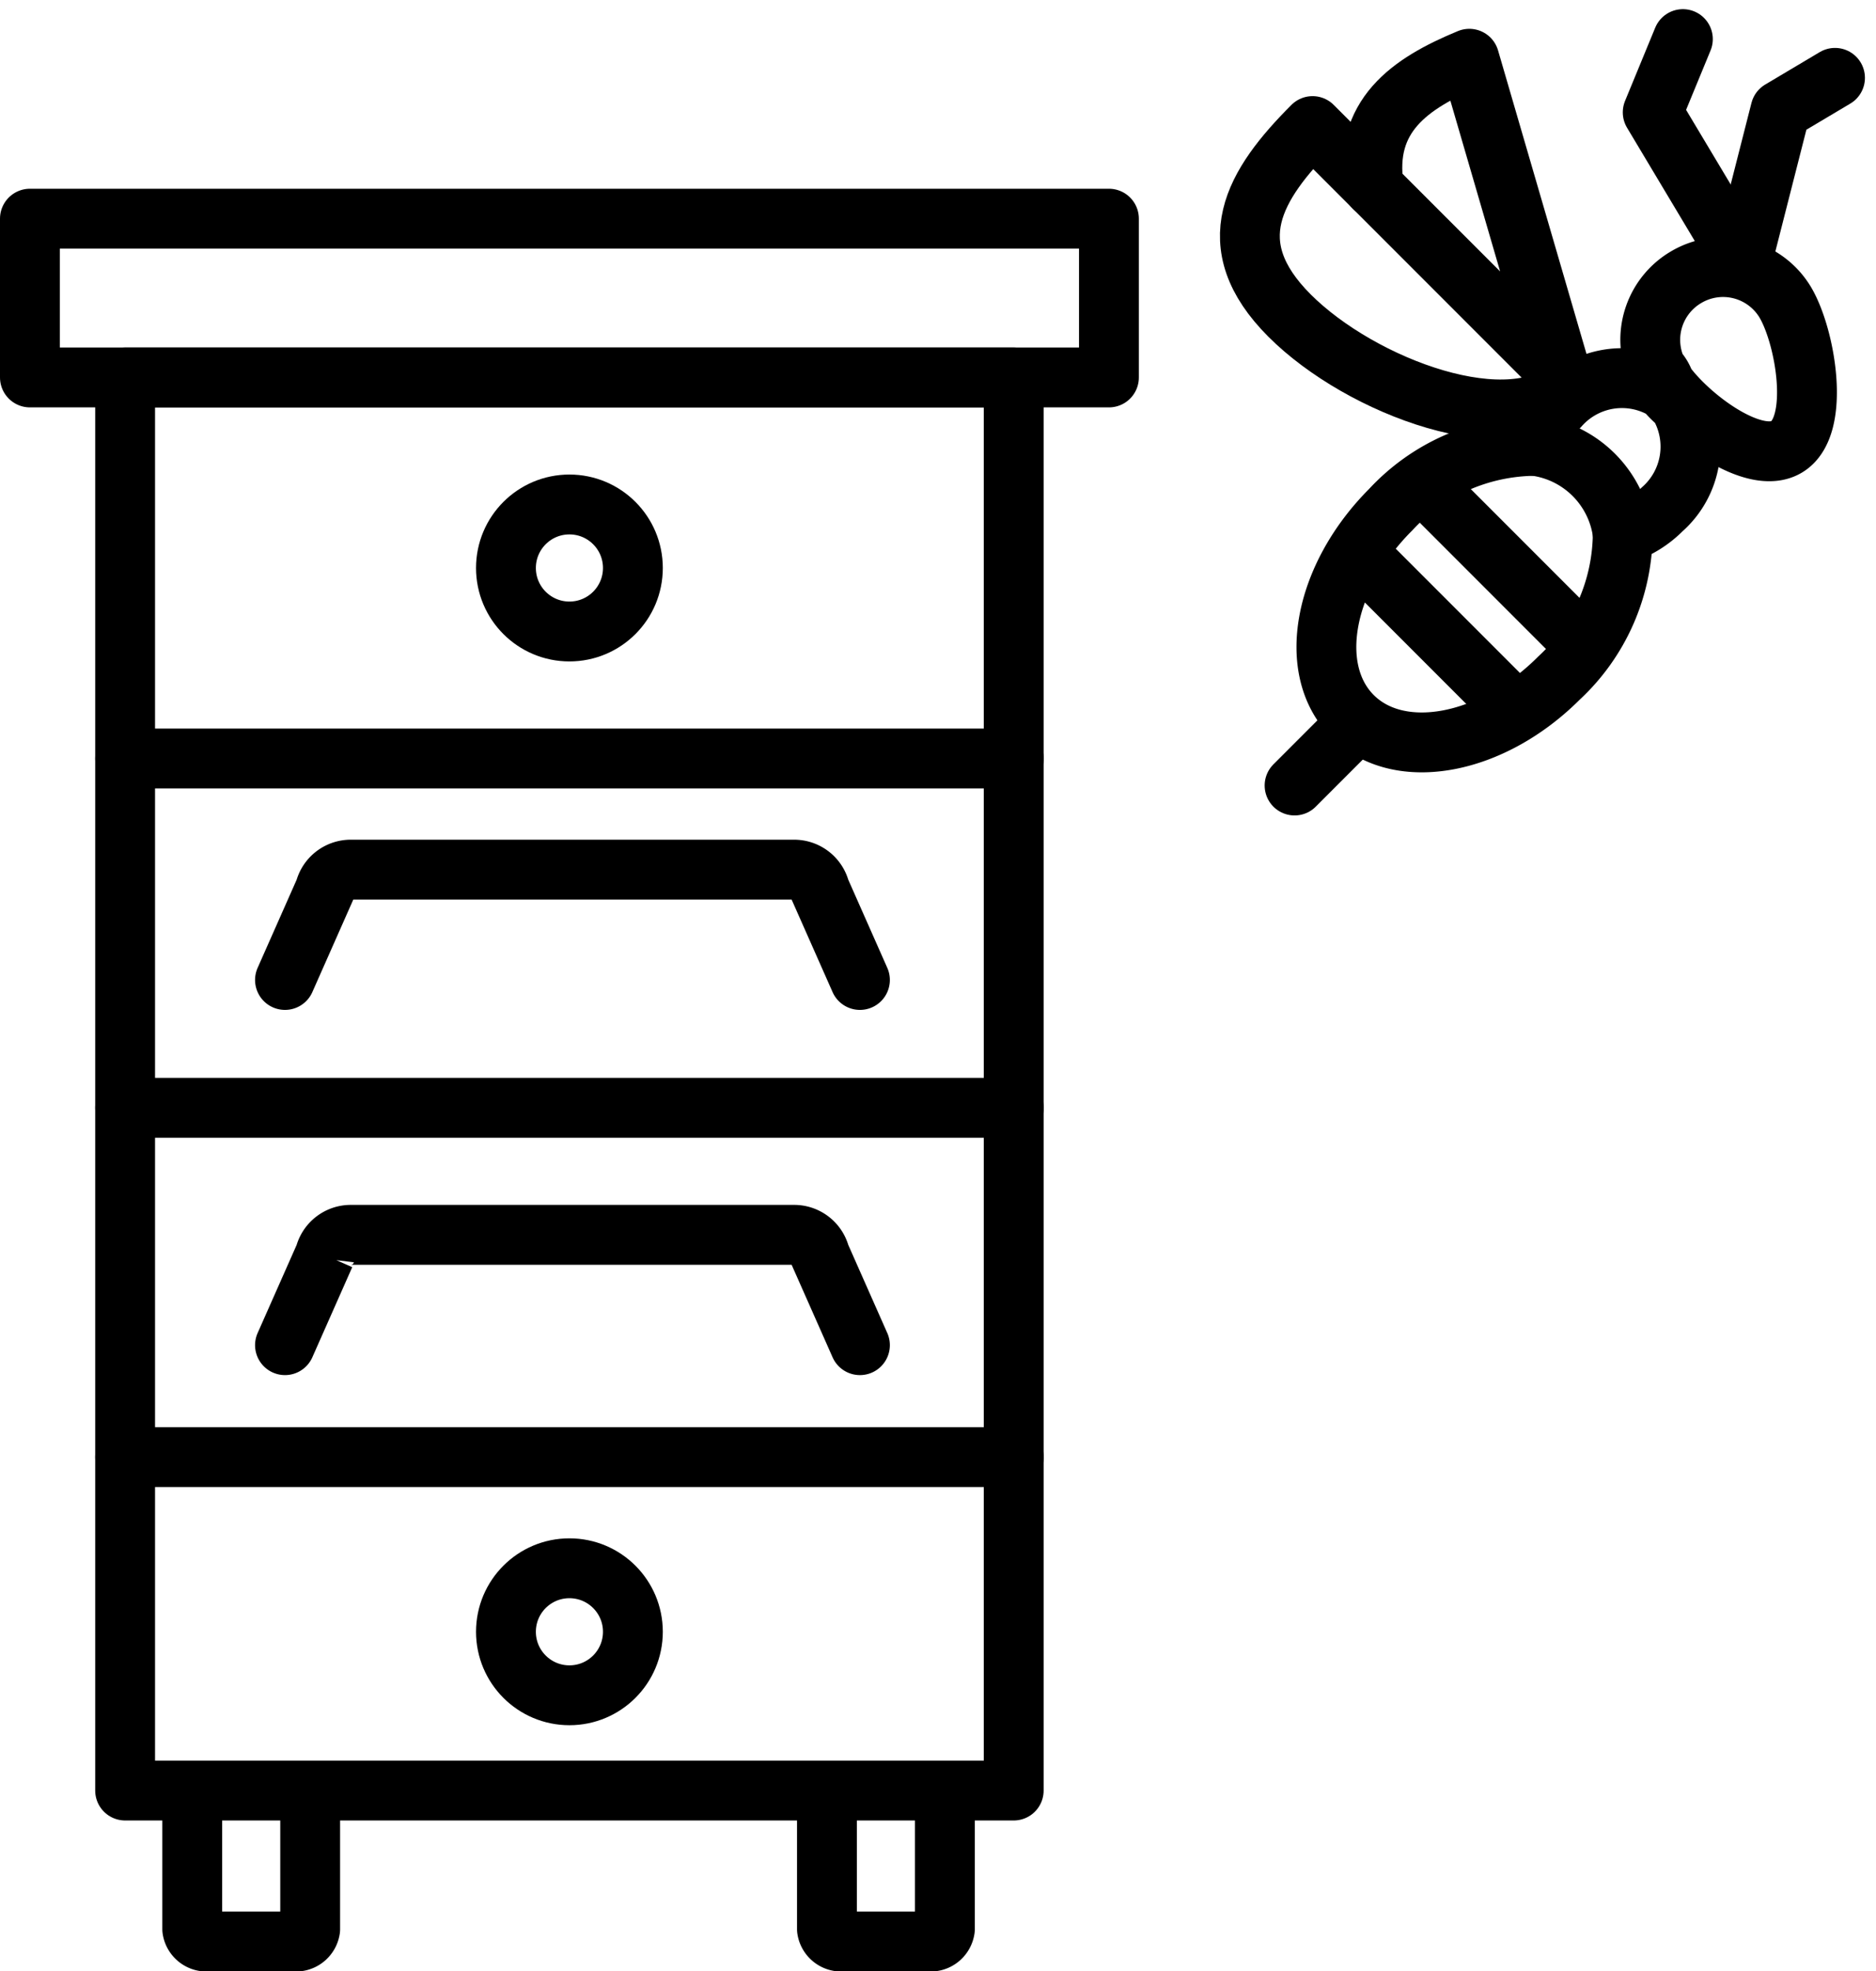<svg xmlns="http://www.w3.org/2000/svg" width="94.054" height="98.774" viewBox="0 0 94.054 98.774">
  <g id="Icon-Bienenstock" transform="translate(-1155 -294.23)">
    <g id="Gruppe_1014" data-name="Gruppe 1014" transform="translate(1156.5 305.187)">
      <rect id="Rechteck_211" data-name="Rechteck 211" width="44.55" height="70.803" transform="translate(4.773 7.955)" fill="none" stroke="#000" stroke-linecap="round" stroke-linejoin="round" stroke-width="3"/>
      <rect id="Rechteck_212" data-name="Rechteck 212" width="54.097" height="7.955" fill="none" stroke="#000" stroke-linecap="round" stroke-linejoin="round" stroke-width="3"/>
      <path id="Pfad_947" data-name="Pfad 947" d="M1172.644,407.438v6.2a.723.723,0,0,1-.8.616h-4.313a.723.723,0,0,1-.8-.616v-6.2" transform="translate(-1158.593 -327.933)" fill="none" stroke="#000" stroke-linecap="round" stroke-linejoin="round" stroke-width="3"/>
      <path id="Pfad_948" data-name="Pfad 948" d="M1212.644,407.438v6.2a.723.723,0,0,1-.8.616h-4.313a.723.723,0,0,1-.8-.616v-6.2" transform="translate(-1166.772 -327.933)" fill="none" stroke="#000" stroke-linecap="round" stroke-linejoin="round" stroke-width="3"/>
      <line id="Linie_103" data-name="Linie 103" x2="44.55" transform="translate(4.773 62.052)" fill="none" stroke="#000" stroke-linecap="round" stroke-linejoin="round" stroke-width="3"/>
      <line id="Linie_104" data-name="Linie 104" x2="44.55" transform="translate(4.773 44.55)" fill="none" stroke="#000" stroke-linecap="round" stroke-linejoin="round" stroke-width="3"/>
      <line id="Linie_105" data-name="Linie 105" x2="44.55" transform="translate(4.773 27.049)" fill="none" stroke="#000" stroke-linecap="round" stroke-linejoin="round" stroke-width="3"/>
      <path id="Pfad_949" data-name="Pfad 949" d="M1172.575,377.027l2-4.515a1.336,1.336,0,0,1,1.3-1.013H1198.1a1.337,1.337,0,0,1,1.3,1.013l2,4.515" transform="translate(-1159.787 -320.585)" fill="none" stroke="#000" stroke-linecap="round" stroke-width="3"/>
      <path id="Pfad_950" data-name="Pfad 950" d="M1172.575,354.027l2-4.515a1.336,1.336,0,0,1,1.3-1.013H1198.1a1.337,1.337,0,0,1,1.3,1.013l2,4.515" transform="translate(-1159.787 -315.883)" fill="none" stroke="#000" stroke-linecap="round" stroke-width="3"/>
      <circle id="Ellipse_24" data-name="Ellipse 24" cx="3.182" cy="3.182" r="3.182" transform="translate(23.866 14.32)" fill="none" stroke="#000" stroke-linecap="round" stroke-linejoin="round" stroke-width="3"/>
      <circle id="Ellipse_25" data-name="Ellipse 25" cx="3.182" cy="3.182" r="3.182" transform="translate(23.866 67.621)" fill="none" stroke="#000" stroke-linecap="round" stroke-linejoin="round" stroke-width="3"/>
    </g>
    <g id="Gruppe_1017" data-name="Gruppe 1017" transform="translate(1217.663 296.189)">
      <path id="Pfad_951" data-name="Pfad 951" d="M1248.653,321.805a9.962,9.962,0,0,0-7.228,3.2c-3.383,3.383-4.238,8.015-1.908,10.345s6.962,1.477,10.345-1.907a9.961,9.961,0,0,0,3.2-7.229" transform="translate(-1234.368 -301.424)" fill="none" stroke="#000" stroke-linecap="round" stroke-linejoin="round" stroke-width="3"/>
      <path id="Pfad_952" data-name="Pfad 952" d="M1257.862,318.134a4.184,4.184,0,0,0-5.3.827,5.014,5.014,0,0,0-1.224,1.969,5.1,5.1,0,0,1,4.411,4.411,5.016,5.016,0,0,0,1.969-1.224,4.189,4.189,0,0,0,.837-5.287c-.134-.115-.258-.228-.367-.338S1257.964,318.256,1257.862,318.134Z" transform="translate(-1237.054 -300.549)" fill="none" stroke="#000" stroke-linecap="round" stroke-linejoin="round" stroke-width="3"/>
      <path id="Pfad_953" data-name="Pfad 953" d="M1260.4,311.061a3.638,3.638,0,0,0-1.466,4.623,1.893,1.893,0,0,1,.414.7c1.248,1.724,4.485,4.136,6.1,3.173,1.731-1.029.957-5.525-.066-7.246A3.636,3.636,0,0,0,1260.4,311.061Z" transform="translate(-1238.541 -299.124)" fill="none" stroke="#000" stroke-linecap="round" stroke-linejoin="round" stroke-width="3"/>
      <g id="Gruppe_1015" data-name="Gruppe 1015" transform="translate(0 0.985)">
        <path id="Pfad_954" data-name="Pfad 954" d="M1239.6,304.742l-3.074-3.075c-2.941,2.941-4.737,5.912-1.154,9.495s11.188,6.422,14.129,3.481l-.493-.493" transform="translate(-1233.383 -298.294)" fill="none" stroke="#000" stroke-linecap="round" stroke-linejoin="round" stroke-width="3"/>
        <path id="Pfad_955" data-name="Pfad 955" d="M1241.177,303.875l9.408,9.408-4.623-15.856c-3.009,1.242-5.319,2.873-4.785,6.448" transform="translate(-1234.96 -297.427)" fill="none" stroke="#000" stroke-linecap="round" stroke-linejoin="round" stroke-width="3"/>
      </g>
      <g id="Gruppe_1016" data-name="Gruppe 1016" transform="translate(20.197)">
        <path id="Pfad_956" data-name="Pfad 956" d="M1263.41,307.616l-4.641-7.757,1.513-3.67" transform="translate(-1258.77 -296.189)" fill="none" stroke="#000" stroke-linecap="round" stroke-linejoin="round" stroke-width="3"/>
        <path id="Pfad_957" data-name="Pfad 957" d="M1264.383,307.855l1.938-7.6,2.735-1.626" transform="translate(-1259.917 -296.687)" fill="none" stroke="#000" stroke-linecap="round" stroke-linejoin="round" stroke-width="3"/>
      </g>
      <line id="Linie_106" data-name="Linie 106" x2="6.188" y2="6.188" transform="translate(6.274 26.616)" fill="none" stroke="#000" stroke-linecap="round" stroke-linejoin="round" stroke-width="3"/>
      <line id="Linie_107" data-name="Linie 107" x2="6.188" y2="6.188" transform="translate(9.649 23.241)" fill="none" stroke="#000" stroke-linecap="round" stroke-linejoin="round" stroke-width="3"/>
      <line id="Linie_108" data-name="Linie 108" x1="2.908" y2="2.908" transform="translate(2.241 34.491)" fill="none" stroke="#000" stroke-linecap="round" stroke-linejoin="round" stroke-width="3"/>
    </g>
  </g>
</svg>
